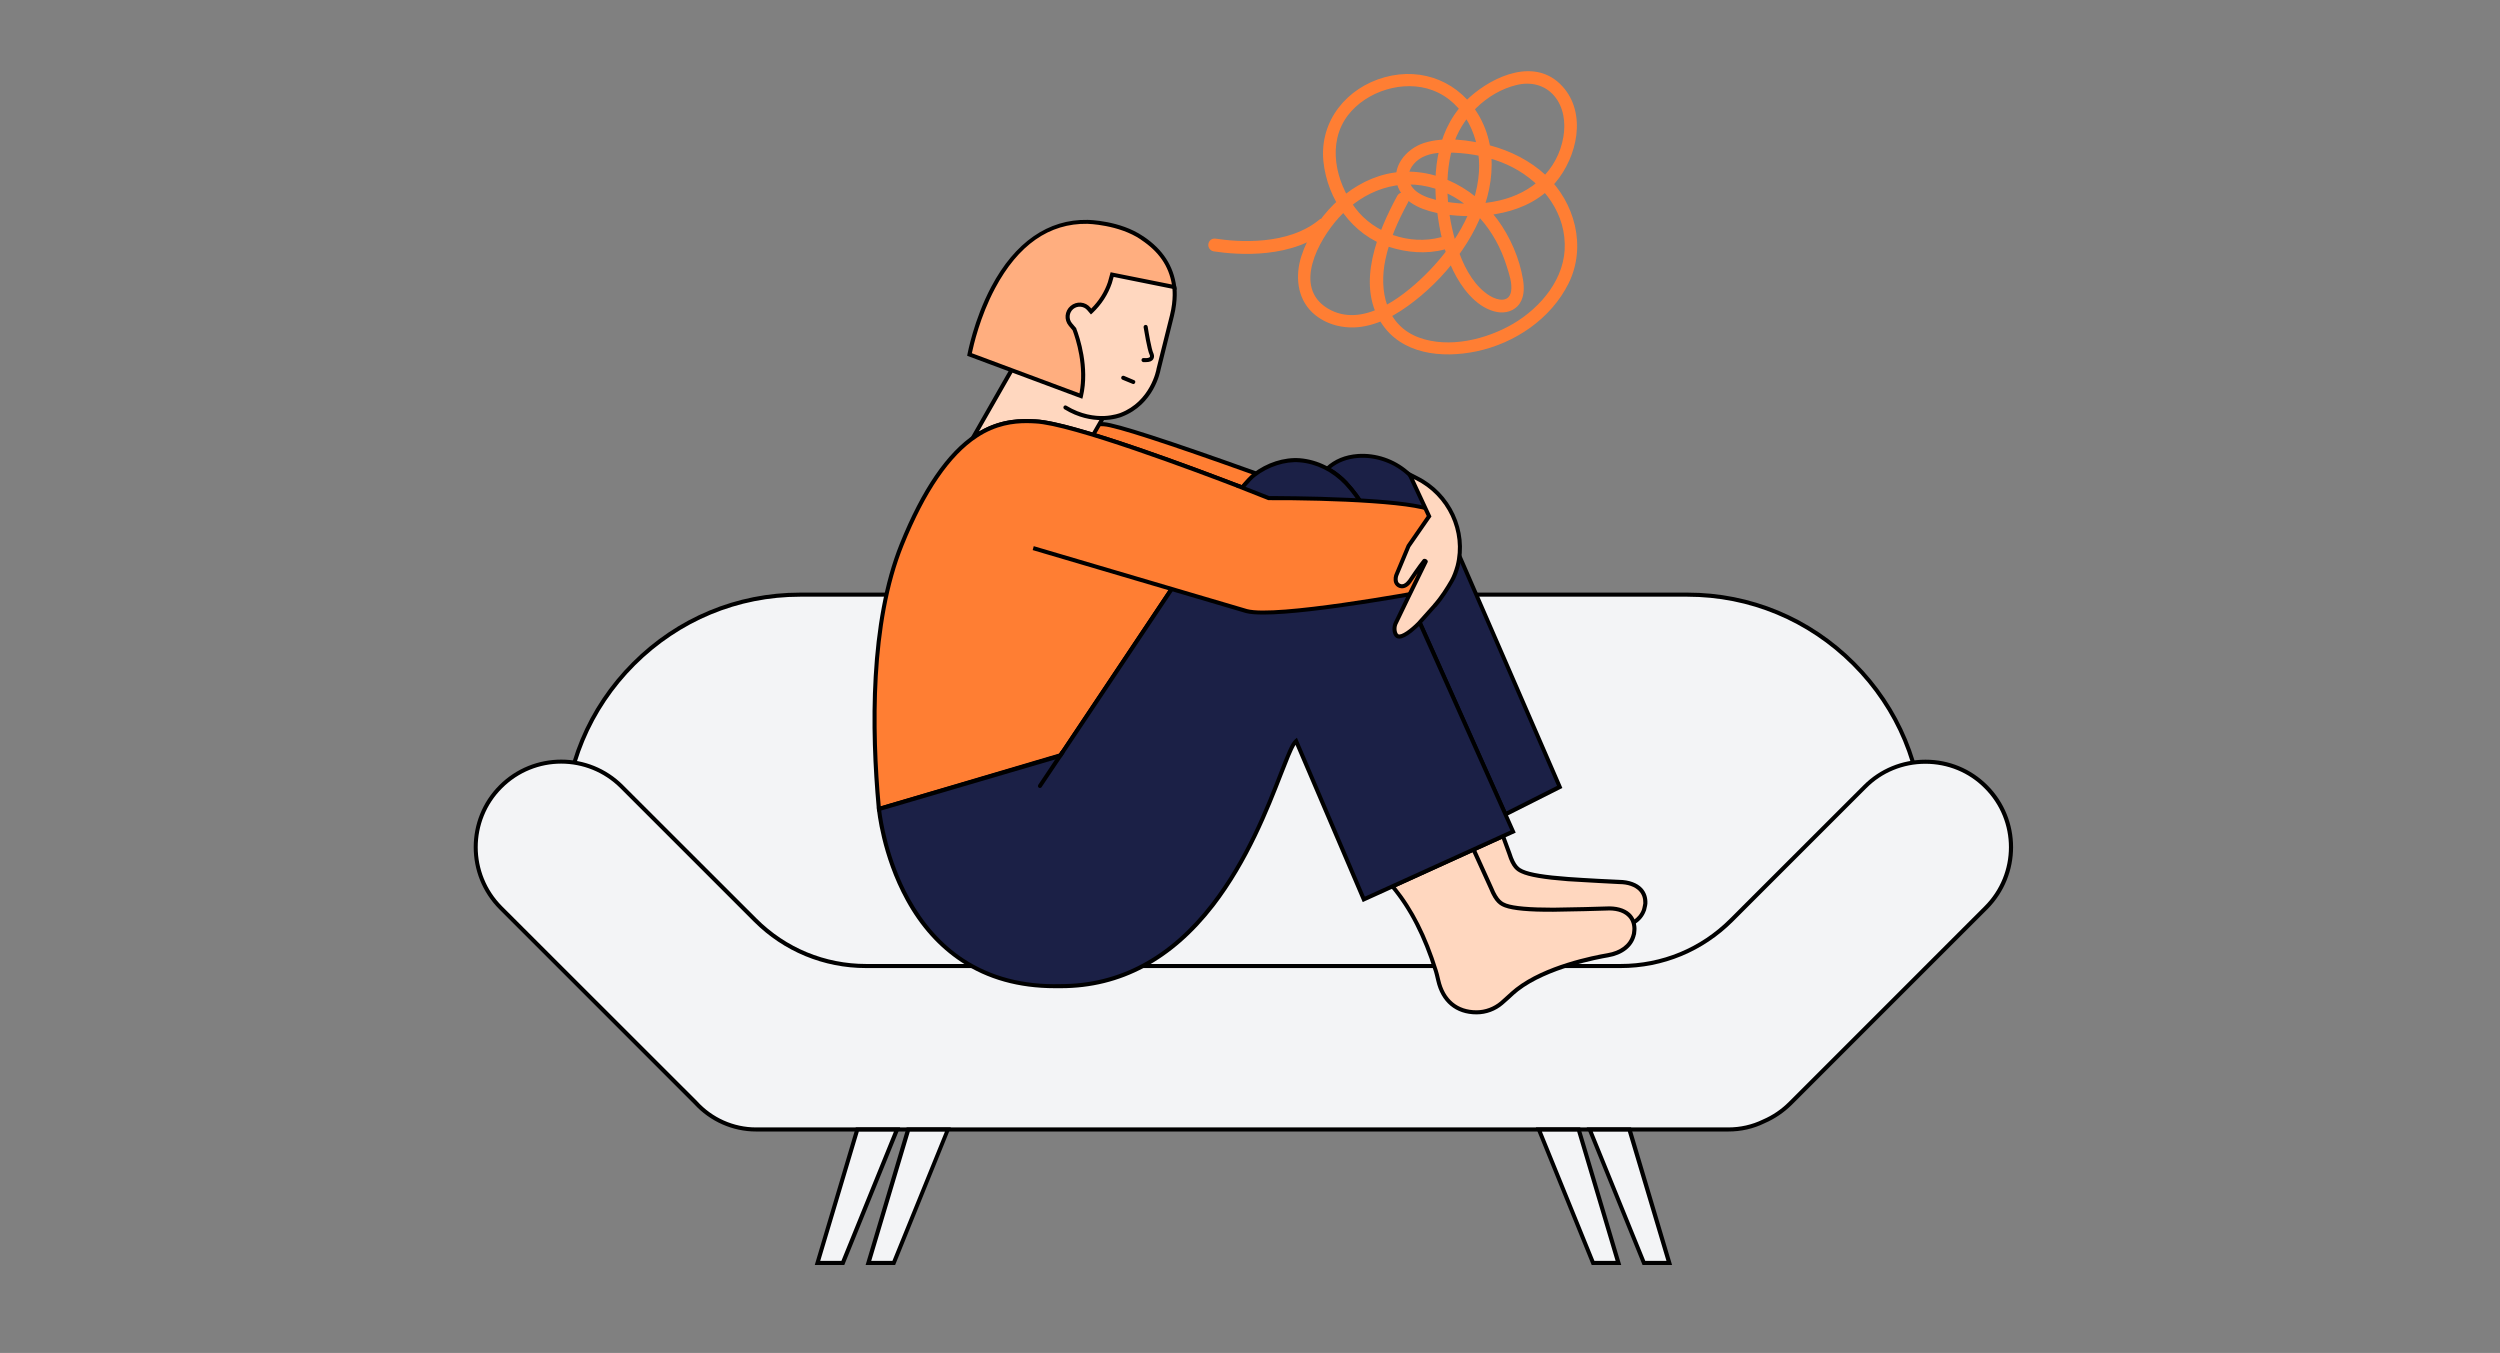 <svg version="1.2" xmlns="http://www.w3.org/2000/svg" viewBox="0 0 1652 894" width="1652" height="894">
	<rect x="0" y="0" width="1652" height="894" fill="#808080" stroke="none"/>
	<title>help-gambling-affecting-everyday-life-svg</title>
	<style>
		.s0 { fill: #f3f4f6 } 
		.s1 { fill: #000000 } 
		.s2 { fill: #1b2046 } 
		.s3 { fill: #ff7e33 } 
		.s4 { fill: #ffd7bf } 
		.s5 { fill: #ffae7f } 
		.s6 { fill: #ffeee5 } 
	</style>
	<g id="Expanded">
		<g>
			<g>
				<path class="s0" d="m528.7 392.9h586.4c85.9 0 155.5 69.7 155.5 155.6 0 85.9-69.6 155.6-155.5 155.6h-586.4c-86 0-155.6-69.7-155.6-155.6 0-85.9 69.6-155.6 155.6-155.6z"/>
				<path fill-rule="evenodd" class="s1" d="m1115.1 705.4h-586.4c-41.8 0-81.1-16.4-110.9-46.1-29.7-29.7-46.1-69.1-46.1-110.8 0-41.7 16.4-81.1 46.1-110.8 29.8-29.8 69.1-46.1 110.9-46.1h586.4c41.7 0 81.1 16.3 110.8 46.1 29.7 29.7 46.1 69.1 46.1 110.8 0 41.7-16.4 81.1-46.1 110.8-29.7 29.7-69.1 46.1-110.8 46.1zm-586.4-311.1c-41.1 0-79.7 16.1-109 45.3-29.2 29.2-45.3 67.9-45.3 108.9 0 41 16.1 79.7 45.3 108.9 29.3 29.2 67.9 45.3 109 45.3h586.4c41 0 79.7-16.1 108.9-45.3 29.2-29.2 45.3-67.9 45.3-108.9 0-41-16.1-79.7-45.3-108.9-29.2-29.2-67.9-45.3-108.9-45.3h-586.4z"/>
			</g>
			<g>
				<path fill-rule="evenodd" class="s0" d="m1312.4 519.8c-22-22-58-22-80 0l-88.2 88.2c-19.5 19.5-45.8 30.4-73.3 30.4h-498.5c-27.5 0-53.9-10.9-73.3-30.4l-88.2-88.2c-22-22-58-22-80 0-22 22-22 58 0 80l128.7 128.8c9.9 10.9 24.2 17.8 40 17.8h642.5c8.3 0 16.3-2 23.4-5.4 6.4-2.7 12.4-6.7 17.5-11.9l129.3-129.3c22-22 22-58 0-80z"/>
				<path fill-rule="evenodd" class="s1" d="m499.6 747.7c-15.5 0-30.4-6.6-41-18.2l-128.7-128.7c-22.5-22.6-22.5-59.4 0-81.9 22.6-22.6 59.4-22.6 81.9 0l88.2 88.1c19.4 19.4 45.1 30 72.4 30h498.5c27.3 0 53-10.6 72.3-30l88.2-88.1c10.9-10.9 25.5-16.9 41-16.9 15.5 0 30 6 40.9 16.9 22.6 22.5 22.6 59.3 0 81.9l-129.3 129.3c-5.2 5.1-11.2 9.2-17.9 12.1-7.5 3.7-15.6 5.5-24 5.5zm-128.8-243.1c-14.1 0-28.2 5.4-39 16.2-21.5 21.5-21.5 56.5 0 78.1l128.8 128.7c10 11.1 24.2 17.4 39 17.4h642.4c8 0 15.7-1.7 22.9-5.2 6.5-2.8 12.2-6.7 17.1-11.6l129.3-129.3c21.6-21.6 21.6-56.6 0-78.1-10.3-10.4-24.2-16.1-39-16.1-14.8 0-28.7 5.7-39 16.1l-88.2 88.2c-19.9 19.8-46.2 30.7-74.3 30.7h-498.5c-28 0-54.4-10.9-74.2-30.7l-88.2-88.2c-10.8-10.8-24.9-16.2-39.1-16.2z"/>
			</g>
			<g>
				<g>
					<path class="s0" d="m573.8 834.5h16.8l35.7-88.1h-26.2l-26.3 88.1z"/>
					<path fill-rule="evenodd" class="s1" d="m591.5 835.9h-19.5l27.1-90.9h29.2zm-15.8-2.7h14l34.7-85.4h-23.2c0 0-25.5 85.4-25.5 85.4z"/>
				</g>
				<g>
					<path class="s0" d="m566.5 746.4l-26.3 88.1h16.8l35.8-88.1h-26.3z"/>
					<path fill-rule="evenodd" class="s1" d="m557.9 835.9h-19.5l27.1-90.9h29.3zm-15.9-2.7h14l34.7-85.4h-23.2c0 0-25.5 85.4-25.5 85.4z"/>
				</g>
				<g>
					<path class="s0" d="m1016.9 746.4l35.8 88.1h16.8l-26.3-88.1h-26.3z"/>
					<path fill-rule="evenodd" class="s1" d="m1071.3 835.9h-19.5l-36.9-90.9h29.3zm-17.7-2.7h14l-25.4-85.4h-23.3c0 0 34.7 85.4 34.7 85.4z"/>
				</g>
				<g>
					<path class="s0" d="m1076.8 746.4h-26.3l35.8 88.1h16.8l-26.3-88.1z"/>
					<path fill-rule="evenodd" class="s1" d="m1104.9 835.9h-19.5l-36.9-90.9h29.3zm-17.7-2.7h14l-25.5-85.4h-23.2c0 0 34.7 85.4 34.7 85.4z"/>
				</g>
			</g>
		</g>
		<g>
			<path class="s2" d="m889.6 319.5c12.1 12.8 18.8 29.1 26 42 1.6 2.9 61.2 136.4 79.1 176.6l35.9-18.1c0 0-74.1-171.2-75.8-174.1-5.6-10.2-13.9-24.2-25.2-33.8-9-7.6-20.5-11.6-32.2-10.7-7.4 0.5-14.5 3-20.3 8.3 4.6 2.5 8.9 5.9 12.5 9.8z"/>
			<path fill-rule="evenodd" class="s1" d="m994.1 539.9l-0.6-1.3c-37.4-83.8-77.8-174.2-79.1-176.5-1.7-3.1-3.4-6.3-5.1-9.7-5.5-10.5-11.6-22.3-20.7-32-3.6-3.9-7.7-7.1-12.2-9.5l-1.6-0.9 1.4-1.3c5.6-5.2 12.7-8.1 21.1-8.7 11.8-0.8 23.9 3.2 33.1 11.1 10.9 9.2 19.1 22.4 25.6 34.1 1.7 2.9 72.8 167.3 75.9 174.3l0.5 1.2-38.3 19.3zm-103.5-221.4c9.3 9.9 15.6 22 21.1 32.6 1.7 3.4 3.4 6.6 5.1 9.6 1.6 3 59.8 133.3 78.6 175.5l33.5-16.9c-25.7-59.4-73.8-170.3-75.2-172.9-6.5-11.5-14.5-24.4-25-33.4-8.7-7.4-20.1-11.2-31.2-10.4-7.1 0.5-13.2 2.8-18.1 6.8 4.1 2.4 7.9 5.5 11.2 9z"/>
		</g>
		<g>
			<path class="s3" d="m729.6 280.4c-5.5-0.4-14.3-0.6-25 1.8 34.9 9 94.1 31.4 116.3 40l9.1-9.3c-41.7-15-90.6-31.9-100.4-32.6z"/>
			<path fill-rule="evenodd" class="s1" d="m821.2 323.8q0 0 0 0zm-0.8-0.3c-23.4-9.1-81.6-31.1-116.2-40l-5.5-1.4 5.6-1.2c8.3-1.9 16.8-2.5 25.4-1.9 8 0.6 41.9 11.5 100.7 32.6l2 0.7c0 0-11.2 11.5-11.2 11.5zm-109.7-41.1c34.7 9.6 87.2 29.5 109.9 38.2l7-7.1c-56.6-20.3-90.5-31.3-98.1-31.8-6.3-0.4-12.6-0.2-18.8 0.7z"/>
		</g>
		<g>
			<path class="s4" d="m684.2 278.4c7.8 0.3 21.8 3.9 38.2 8.9l16.7-28.9c-5-2.1-58.9-34.4-58.9-34.4l-37.4 65.4c16.4-11.6 31-11.4 41.4-11z"/>
			<path fill-rule="evenodd" class="s1" d="m638.6 294.1l41.1-72 1.2 0.8c18.6 11.1 54.9 32.6 58.7 34.2l1.4 0.6-18 31.2-1-0.3c-18.2-5.6-30.9-8.6-37.9-8.8-9-0.4-24-1.1-40.5 10.7l-5 3.6zm45.6-17c7.1 0.3 19.7 3.2 37.6 8.6l15.4-26.8c-8.9-4.6-48.9-28.5-56.5-33l-33.9 59.3c15.3-9.1 29-8.5 37.4-8.1z"/>
		</g>
		<g>
			<path fill-rule="evenodd" class="s4" d="m1086.6 600.3c0.3-1 0.6-3.2 0.6-3.3 0.5-9.1-6.8-14.1-17.2-14.2-1.5 0-23.6-1.1-33.9-1.9-13.4-1-24.9-2.6-30.3-5.1-2.6-1.2-5.6-2.9-8.4-11.7l-4.2-11.6-49 22.3c5.4 10.9 10 23.9 13.6 39.6 0.1 0.4 0.8 3.7 1.1 6 2 13.9 10.7 21.5 22.9 22.4 6.2 0.5 11.9-1.3 16.6-4.6 2.9-2.1 7.5-6 10.5-8 21.4-14.1 56.7-17.1 59.9-17.4 7.8-0.7 14.9-4.2 17.4-11.3q0.1-0.1 0.1-0.2 0.2-0.5 0.4-1z"/>
			<path fill-rule="evenodd" class="s1" d="m983.7 644.3q-1-0.1-2-0.1c-13.4-1.1-22.1-9.7-24.1-23.6-0.4-2.3-1-5.5-1.1-5.9-3.4-15-7.9-27.8-13.6-39.3l-0.6-1.3 51.6-23.5 4.8 13c2.7 8.7 5.5 10 7.6 11 4.8 2.2 14.8 3.8 29.9 4.9 10.6 0.8 32.4 1.9 33.8 1.9 6.5 0.1 11.9 2.1 15.1 5.5 2.5 2.7 3.7 6.2 3.5 10.2 0 0.1-0.3 2.4-0.7 3.6q-0.1 0.4-0.2 0.8l-0.1 0.3q-0.1 0.1-0.1 0.2c-2.5 6.9-9.3 11.3-18.6 12.2-6.5 0.5-39.4 4-59.2 17.1-1.8 1.2-4.1 3-6.3 4.7-1.6 1.2-3.1 2.4-4.3 3.3-4.5 3.2-9.9 5-15.4 5zm-37.7-68.9c5.5 11.4 9.8 24.1 13.1 38.7 0.1 0.5 0.8 3.7 1.1 6.1 1.9 12.8 9.6 20.3 21.7 21.3 5.6 0.4 11.1-1.2 15.6-4.4 1.2-0.9 2.7-2 4.2-3.2 2.3-1.8 4.6-3.6 6.5-4.8 19.9-13.2 51.2-16.8 60.4-17.6 8.3-0.8 14.2-4.5 16.4-10.4l0.1-0.4q0.1-0.4 0.2-0.7c0.3-0.9 0.5-2.9 0.6-3.1 0.1-3.2-0.8-6-2.8-8.1-2.7-2.9-7.4-4.6-13.2-4.6-1.6-0.1-23.7-1.2-33.9-1.9-15.7-1.2-25.7-2.9-30.8-5.3-3.1-1.4-6.3-3.5-9.1-12.5l-3.7-10.2-46.4 21.1z"/>
		</g>
		<g>
			<path fill-rule="evenodd" class="s4" d="m1079.7 617c0.3-1.1 0.4-3.4 0.4-3.4-0.2-9.4-8.1-13.9-18.8-13.2-1.6 0.1-24.2 0.7-34.9 0.7-13.9 0.1-25.7-0.6-31.5-2.8-2.8-1-6-2.5-9.5-11.3l-11.7-25.7-53.5 24.4c11.3 13.6 20.7 30.8 28.6 56 0.2 0.5 1.1 3.7 1.6 6.1 3.2 14 12.7 21.1 25.3 21.1 6.3 0 12.1-2.3 16.6-6 2.8-2.4 7.3-6.8 10.2-9.1 20.7-16.1 56.7-22 59.9-22.6 8-1.3 15-5.4 17-12.9q0.1-0.1 0.1-0.3 0.1-0.5 0.3-1z"/>
			<path fill-rule="evenodd" class="s1" d="m975.7 670.3c-13.8 0-23.4-8.1-26.6-22.2-0.5-2.4-1.4-5.6-1.5-6-7.4-23.4-16.4-41.1-28.5-55.6l-1.1-1.3 56.4-25.7 12.2 26.9c3.5 8.7 6.5 9.8 8.8 10.7 5 1.8 15.4 2.7 31 2.7 11-0.1 33.4-0.7 34.8-0.8 6.6-0.4 12.3 1.1 15.9 4.4 2.7 2.5 4.2 6 4.3 10.2 0 0.1-0.1 2.5-0.3 3.7q-0.1 0.4-0.3 0.9v0.2q-0.1 0.2-0.1 0.3c-2 7.2-8.6 12.3-18 13.9-6.6 1.1-40.1 7.3-59.4 22.3-1.7 1.3-3.9 3.3-6 5.3-1.6 1.4-3 2.7-4.2 3.7-4.8 4.1-11 6.4-17.4 6.4zm-53.4-84.1q0 0 0 0zm27.8 55.1c0.2 0.5 1.1 3.8 1.6 6.2 2.9 12.9 11.4 20.1 24 20.1 5.7 0 11.3-2.1 15.7-5.8 1.1-0.9 2.5-2.2 4-3.6 2.2-2 4.5-4.1 6.2-5.4 19.4-15.1 51.2-21.3 60.5-22.9 8.5-1.4 14.3-5.8 16-12l0.1-0.4q0.1-0.4 0.2-0.7c0.2-1 0.3-3 0.3-3.2-0.1-3.4-1.2-6.2-3.5-8.2-3-2.8-7.9-4.1-13.9-3.7-1.7 0.1-24.4 0.7-34.9 0.8-16.1 0.1-26.6-0.9-32-2.9-3.2-1.2-6.7-3.1-10.3-12.1l-11.1-24.4-50.7 23.1c11.7 14.5 20.6 32 27.8 55.1z"/>
		</g>
		<path class="s4" d="m682.4 213.5l52.5-32 41.1 8.2c0.7 5.3 0.4 10.9-1 16.4l-9.5 38c-5.9 23.7-29.8 38-53.5 32.1-23.6-5.9-38-29.8-32.1-53.5 0 0 2.5-9.4 2.5-9.2z"/>
		<path class="s1" d="m757.1 239.3q-0.7 0-1.6 0c-0.7-0.1-1.3-0.8-1.2-1.5 0.1-0.8 0.7-1.3 1.5-1.2 2.4 0.2 3.7-0.2 4-0.7 0.3-0.4 0-1.2-0.1-1.4-1.6-3.2-3.7-16.7-4-18.2-0.1-0.8 0.4-1.5 1.2-1.6 0.7-0.1 1.4 0.4 1.5 1.2 0.6 4 2.5 15 3.7 17.4 0.1 0.2 1.1 2.3-0.1 4.1-0.8 1.3-2.4 1.9-4.9 1.9z"/>
		<path class="s1" d="m748.8 253.8q-0.2 0-0.5-0.2l-6.6-2.7c-0.7-0.3-1-1.1-0.7-1.8 0.3-0.7 1.1-1 1.8-0.7l6.6 2.8c0.7 0.2 1 1 0.7 1.7-0.2 0.5-0.7 0.9-1.3 0.9z"/>
		<path class="s1" d="m728.1 277.6c-6.8 0-15.5-1.5-24.8-7.2-0.6-0.4-0.8-1.3-0.4-1.9 0.4-0.6 1.2-0.8 1.8-0.4 9.8 6 18.9 7 24.9 6.8 6.4-0.3 10.7-2 10.7-2 20.1-7.7 23.9-28.8 23.9-29q0 0 0-0.1l8.9-35.5c2.7-10.7 1.6-18.3 1.5-18.4-0.1-0.7 0.4-1.4 1.2-1.5 0.7-0.1 1.4 0.4 1.5 1.1 0.1 0.4 1.2 8.3-1.6 19.5l-8.8 35.4c-0.3 1.5-4.4 22.9-25.6 31-0.4 0.2-5.5 2.2-13.2 2.2z"/>
		<g>
			<path class="s5" d="m754.9 157.3l-0.2-0.1c-15.2-10.2-36.2-10.6-36.2-10.6-62-1.2-77.9 87.7-77.9 87.7l73.7 27.4c4.4-18.7-2-38.1-4.3-44.1l-2.6-3.1c-2.9-3.4-2.5-8.4 0.9-11.3 3.4-2.8 8.4-2.4 11.3 1l1.4 1.7c5.3-5 9.7-11.2 12.4-19l1.5-5.4 41.1 8.2c-1.8-13.4-8.5-23.9-21.1-32.4z"/>
			<path fill-rule="evenodd" class="s1" d="m715.2 263.5l-76.1-28.4 0.2-1.1c0.1-0.2 4.1-22.6 15.8-44.6 15.6-29.4 37.6-44.6 63.5-44.1 0.8 0 21.6 0.4 36.8 10.8l0.2 0.1c12.8 8.6 19.9 19.5 21.7 33.4l0.3 1.8-41.7-8.4-1.2 4.2c-2.6 7.5-6.8 14-12.7 19.6l-1.1 1-2.4-2.8c-2.3-2.8-6.5-3.1-9.3-0.8-2.8 2.4-3.2 6.6-0.8 9.4l2.8 3.3v0.2c2.2 5.7 8.9 25.7 4.4 44.9l-0.4 1.5zm-73-30.1l71.1 26.5c3.6-17.8-2.4-36-4.5-41.6l-2.5-3c-3.3-3.9-2.8-9.8 1.1-13.1 4-3.4 9.9-2.9 13.2 1.1l0.5 0.6c5.1-5.1 8.8-11 11-17.5l1.8-6.5 40.5 8.1c-2.1-12.3-8.6-21.7-20.3-29.5l-0.2-0.2c-14.6-9.9-35.2-10.4-35.4-10.4-25.1-0.4-45.7 13.9-61 42.7-10 18.8-14.3 38.1-15.3 42.8z"/>
		</g>
		<g>
			<path class="s3" d="m580.8 534.6c-1.8-19.6-10.8-110.8 15-174.8 33.3-82.3 68.5-82.2 88.4-81.4 24.2 1 109.1 33.1 136.6 43.8l-46.6 67-73.4 109.8-120 35.6z"/>
			<path fill-rule="evenodd" class="s1" d="m579.6 536.3l-0.3-3c-4.6-50.6-5.7-122 15.3-174 14.5-36 31.2-60.3 49.7-72.5 16.3-10.7 31.1-10.1 39.9-9.7 24.6 1 111.1 33.8 137.1 43.8l1.6 0.7-47.6 68.4-73.7 110.2c0 0-122 36.1-122 36.1zm98.7-256.7c-8.5 0-20.1 1.3-32.5 9.5-18 11.8-34.4 35.8-48.7 71.2-20.8 51.4-19.7 122.1-15.1 172.5l118-34.9 73.1-109.4 45.6-65.7c-27.6-10.6-110.9-42-134.6-43-1.7-0.1-3.7-0.2-5.8-0.2z"/>
		</g>
		<g>
			<path class="s2" d="m700.9 651.6c114.6 0.1 144.2-153 155.6-162l44.7 104.7 98.6-44.8c0 0-82.3-184.6-84.2-188-7.2-12.9-13.9-29.2-26-42-8.1-8.7-18.9-14.4-30.7-15.4-9.6-0.7-21 2.7-30.1 9.7-7.3 5.6-23.1 28.4-28.3 36-22.2 33.3-94.5 141.4-99.7 149.2q-0.3 0.4-0.7 0.5l-119.3 35c0 0 10.5 120.1 120.1 117.1z"/>
			<path fill-rule="evenodd" class="s1" d="m697 653c-23.7 0-44.5-5.8-61.8-17.3-14.7-9.7-27.1-23.4-36.6-40.8-16.3-29.6-19.1-59.9-19.1-60.2l-0.1-1.1 120.3-35.3 2.5-3.7c13.9-20.9 76.7-114.9 97.2-145.5 0.2-0.3 19.9-29.7 28.6-36.4 9.1-7 20.6-10.7 31-9.9 11.8 1 23 6.6 31.6 15.8 9.3 9.9 15.6 22 21.1 32.6 1.7 3.4 3.4 6.6 5.1 9.6 1.9 3.5 80.9 180.6 84.2 188.1l0.6 1.3-101.1 45.9-44.4-103.9c-2.1 3.2-4.9 10.6-8.4 19.5-8.9 22.9-22.4 57.5-45.3 87.2-27.8 35.9-61.9 54.1-101.4 54.1q-2.1 0-4 0zm-114.7-117.5q0 0.1 0 0zm18.7 58.1c9.4 17 21.4 30.5 35.7 39.9 17.9 11.8 39.5 17.5 64.2 16.8 0 0 0.1 0 0.1 0 38.6 0 72-17.9 99.2-53.1 22.8-29.4 36.2-63.8 45-86.5 4.9-12.5 7.8-20 10.5-22.1l1.3-1.1 44.9 105 96.2-43.7c-28.6-64.1-82.2-184-83.7-186.7-1.7-3-3.4-6.3-5.1-9.7-5.4-10.4-11.6-22.3-20.6-32-8.2-8.7-18.8-14-29.9-14.9-9.5-0.8-20.7 2.8-29.2 9.4-6.9 5.3-22.5 27.6-27.9 35.7-20.5 30.6-83.3 124.6-97.3 145.5l-2.5 3.7c-0.3 0.5-0.8 0.9-1.4 1.1 0 0-118.2 34.7-118.2 34.7 0.7 5.6 4.4 32.1 18.7 58z"/>
		</g>
		<path fill-rule="evenodd" class="s3" d="m819.2 321.6l19.1 7.6c0 0 104.6-0.5 110.8 10.4 2.7 4.7 3.5 12 3.2 19.4-0.4 9.7-2.6 19.3-6.3 28.4l-1.2 2.9c0 0-100.8 19-121.1 13.5l-140.9-41.6"/>
		<g>
			<path class="s6" d="m702.1 497.1l-14.9 22.3"/>
			<path class="s1" d="m687.2 520.7q-0.4 0-0.7-0.2c-0.7-0.4-0.8-1.2-0.4-1.9l14.8-22.2c0.5-0.6 1.3-0.8 1.9-0.4 0.6 0.4 0.8 1.3 0.4 1.9l-14.9 22.2c-0.2 0.4-0.7 0.6-1.1 0.6z"/>
		</g>
		<path class="s1" d="m834.8 406.1c-4.8 0-8.8-0.3-11.5-1l-140.9-41.6 0.7-2.6 141 41.6c18.9 5.1 110.6-11.7 119.7-13.4l0.9-2.2c3.8-9.2 5.9-18.6 6.2-28 0.4-8.3-0.7-14.7-2.9-18.7-4.3-7.4-69.5-9.9-109.7-9.7h-0.2l-21.3-8.4 1-2.5 20.8 8.2c2.8 0 27.6 0 52.9 1.2 54.5 2.5 57.8 8.1 58.8 9.9 2.6 4.4 3.7 11.2 3.3 20.2-0.3 9.6-2.5 19.3-6.4 28.8l-1.4 3.6-0.8 0.1c-3.5 0.7-77.5 14.5-110.2 14.5z"/>
		<g>
			<path class="s4" d="m930.7 360.9l-7.6 18.2c-1.3 2.3-1.6 6.7 1.9 8.1 3.4 1.3 6.2-2.5 7-3.8 0 0 6.4-9.4 9.2-12.8 0.1-0.1 1 0.4 0.9 0.5 0 0-18.9 38.3-20 41.2-1.2 3-0.5 6.8 1.1 7.9 0 0 0.1 0.1 0.1 0.1 4.1 2.3 14.4-8.6 14.4-8.6-0.3 0.4 3.4-3.6 10.2-11.4q0.1-0.1 0.2-0.2c4.4-5 8-10.6 11.2-16.3 1.7-2.9 2.9-6.2 3.8-9.7 6-23.3-5.6-47.5-27.1-58.2l-4.5-2.2 12.8 27.4-13.6 19.8z"/>
			<path fill-rule="evenodd" class="s1" d="m924.6 422q-1.1 0-1.9-0.5c-0.1-0.1-0.3-0.2-0.3-0.2-2.2-1.6-2.9-6-1.6-9.5 0.9-2.1 10.4-21.5 16-33-2 2.8-3.6 5.3-3.7 5.3-1.6 2.8-4.9 5.7-8.6 4.3-1.5-0.6-2.6-1.7-3.2-3.2-0.8-2.3-0.3-5 0.6-6.7l7.7-18.4 13.2-19.1-14.1-30.3 7.9 4c22.2 11 33.9 36.1 27.9 59.7-1 3.8-2.3 7.2-4 10.1-2.9 5.1-6.6 11.1-11.3 16.5l-0.3 0.2c-4.8 5.5-8 9-9.4 10.6q-0.7 0.7-0.7 0.8l-0.9-0.7 0.8 0.8c0 0-0.1 0.1-0.4 0.3l-0.5 0.6c-1.1 1-2.9 2.7-4.9 4.3-3.4 2.7-6.2 4.1-8.3 4.1zm18.7-50.3c-6.5 13.2-19 38.8-20 41.1-1 2.6-0.3 5.6 0.7 6.3 1.9 1.1 8.1-3.4 12.8-8.3q0 0 0 0 0.3-0.4 0.7-0.8c1.4-1.6 4.6-5.1 9.4-10.5l0.2-0.3c4.6-5.2 8.2-11 11.1-16 1.5-2.7 2.7-5.9 3.7-9.5 5.7-22.3-5.4-46.2-26.5-56.6l-1-0.5 11.5 24.7-14 20.2-7.6 18.2c-0.6 1.2-1 3.1-0.5 4.6q0.5 1.2 1.7 1.6c2.7 1.1 5.3-3.1 5.4-3.2 0.3-0.5 6.4-9.5 9.3-13 0.2-0.2 1-1 2.6 0.1 0.8 0.7 0.8 1.4 0.5 1.9zm-2.4-1.2q0 0 0 0 0 0 0 0 0 0 0 0z"/>
		</g>
		<path class="s3" d="m872.6 144.5c-21 18.1-54.8 15.4-69.3 13.2-2.3-0.4-4.5 1.2-4.8 3.5-0.4 2.3 1.2 4.5 3.5 4.9 15.8 2.4 52.8 5.3 76.4-15.4q-3.2-2.8-5.8-6.2z"/>
		<path class="s3" d="m952 156.8c-20.3 5.4-44-2.6-56.5-19.4-12.9-17.2-18.8-42.8-4.8-61.2 12.3-16.1 36.9-23.8 56.1-16.5 21.4 8.1 31.9 32.2 30.5 53.9-1.7 26.2-17.6 50.5-36 68.5-15.5 15.1-41.5 35-63.8 21.8-23.5-14-6.2-45.3 7.2-60.1 16.4-18 39.8-26.7 63.5-19.2 23.6 7.4 40.1 27.9 47.3 50.9 1.6 5.1 4 11.7 3 17.2-1.4 7.4-8.9 5.8-13.8 2.9-9.8-5.9-16.2-17.2-20.1-27.6-8-21.5-11.2-48.5-4.7-70.8 5.5-19.3 22.4-36.2 42.1-41 9.3-2.3 18.6-0.3 25 7.1 6.3 7.4 7.7 17.7 6.1 27.1-3.8 22.3-20.9 37.2-42.4 42.1-11.5 2.7-23.7 2.7-35.3 0.8-8.5-1.3-22.5-4.4-24.4-14.6-1.2-6.1 3.4-11.8 8.5-14.6 6.3-3.4 14-3.5 21.1-3.2 12 0.5 24.2 2.9 35.3 7.9 20.8 9.4 37.6 28.7 38.1 52.4 0.6 22.5-15.6 41.9-34.2 52.8-17.6 10.3-42.2 16.3-62 9.1-21.9-8-26.7-30.9-22.3-51.7 2.8-13.4 8.5-25.8 15-37.8 2.6-4.7-4.6-8.9-7.2-4.2-12.9 23.9-27.1 57.9-10.8 83.6 13.5 21.3 40.4 23.9 63 19.2 25.4-5.3 49.3-21.4 61-44.9 12-24.2 4.3-53.5-15.1-71.6-10.3-9.5-23.2-16-36.7-19.6-13.5-3.6-30.2-6-43.8-1.6-11.9 3.9-22.3 16.3-17 29.3 4.6 11.4 18.2 15.8 29.3 17.6 25.6 4 56.9 0.4 74.6-20.7 14.4-17 21-45.8 4.6-63.7-17.5-19.2-45.1-7.2-61.2 7.2-21.3 19.2-25 47.8-21.6 75 1.7 13.6 4.6 27.3 10.7 39.7 5.3 10.9 14.6 23.4 26.9 26.8 5.5 1.6 11.5 0.8 15.6-3.4 4.5-4.7 4.6-11.6 3.6-17.6-2.3-14-8.4-28-16.7-39.4-16.7-22.7-45.2-36.8-73.5-30.3-25.9 6-48.1 29.2-56.2 54.1-4.2 12.9-3 27.8 7.3 37.5 8.7 8.1 21 11 32.5 9.3 14.8-2.2 27.8-11 39.1-20.4 11.9-10 22.4-22 30.6-35.2 15.4-24.5 23-56.4 8.3-83-12.7-22.9-37.5-33.2-62.7-26.3-25.1 6.9-43.2 28.8-40.6 55.5 2.6 25.3 19 48.8 43.6 56.7 11.5 3.7 24.4 4.8 36.2 1.7 5.1-1.4 3-9.5-2.3-8.1z"/>
	</g>
</svg>